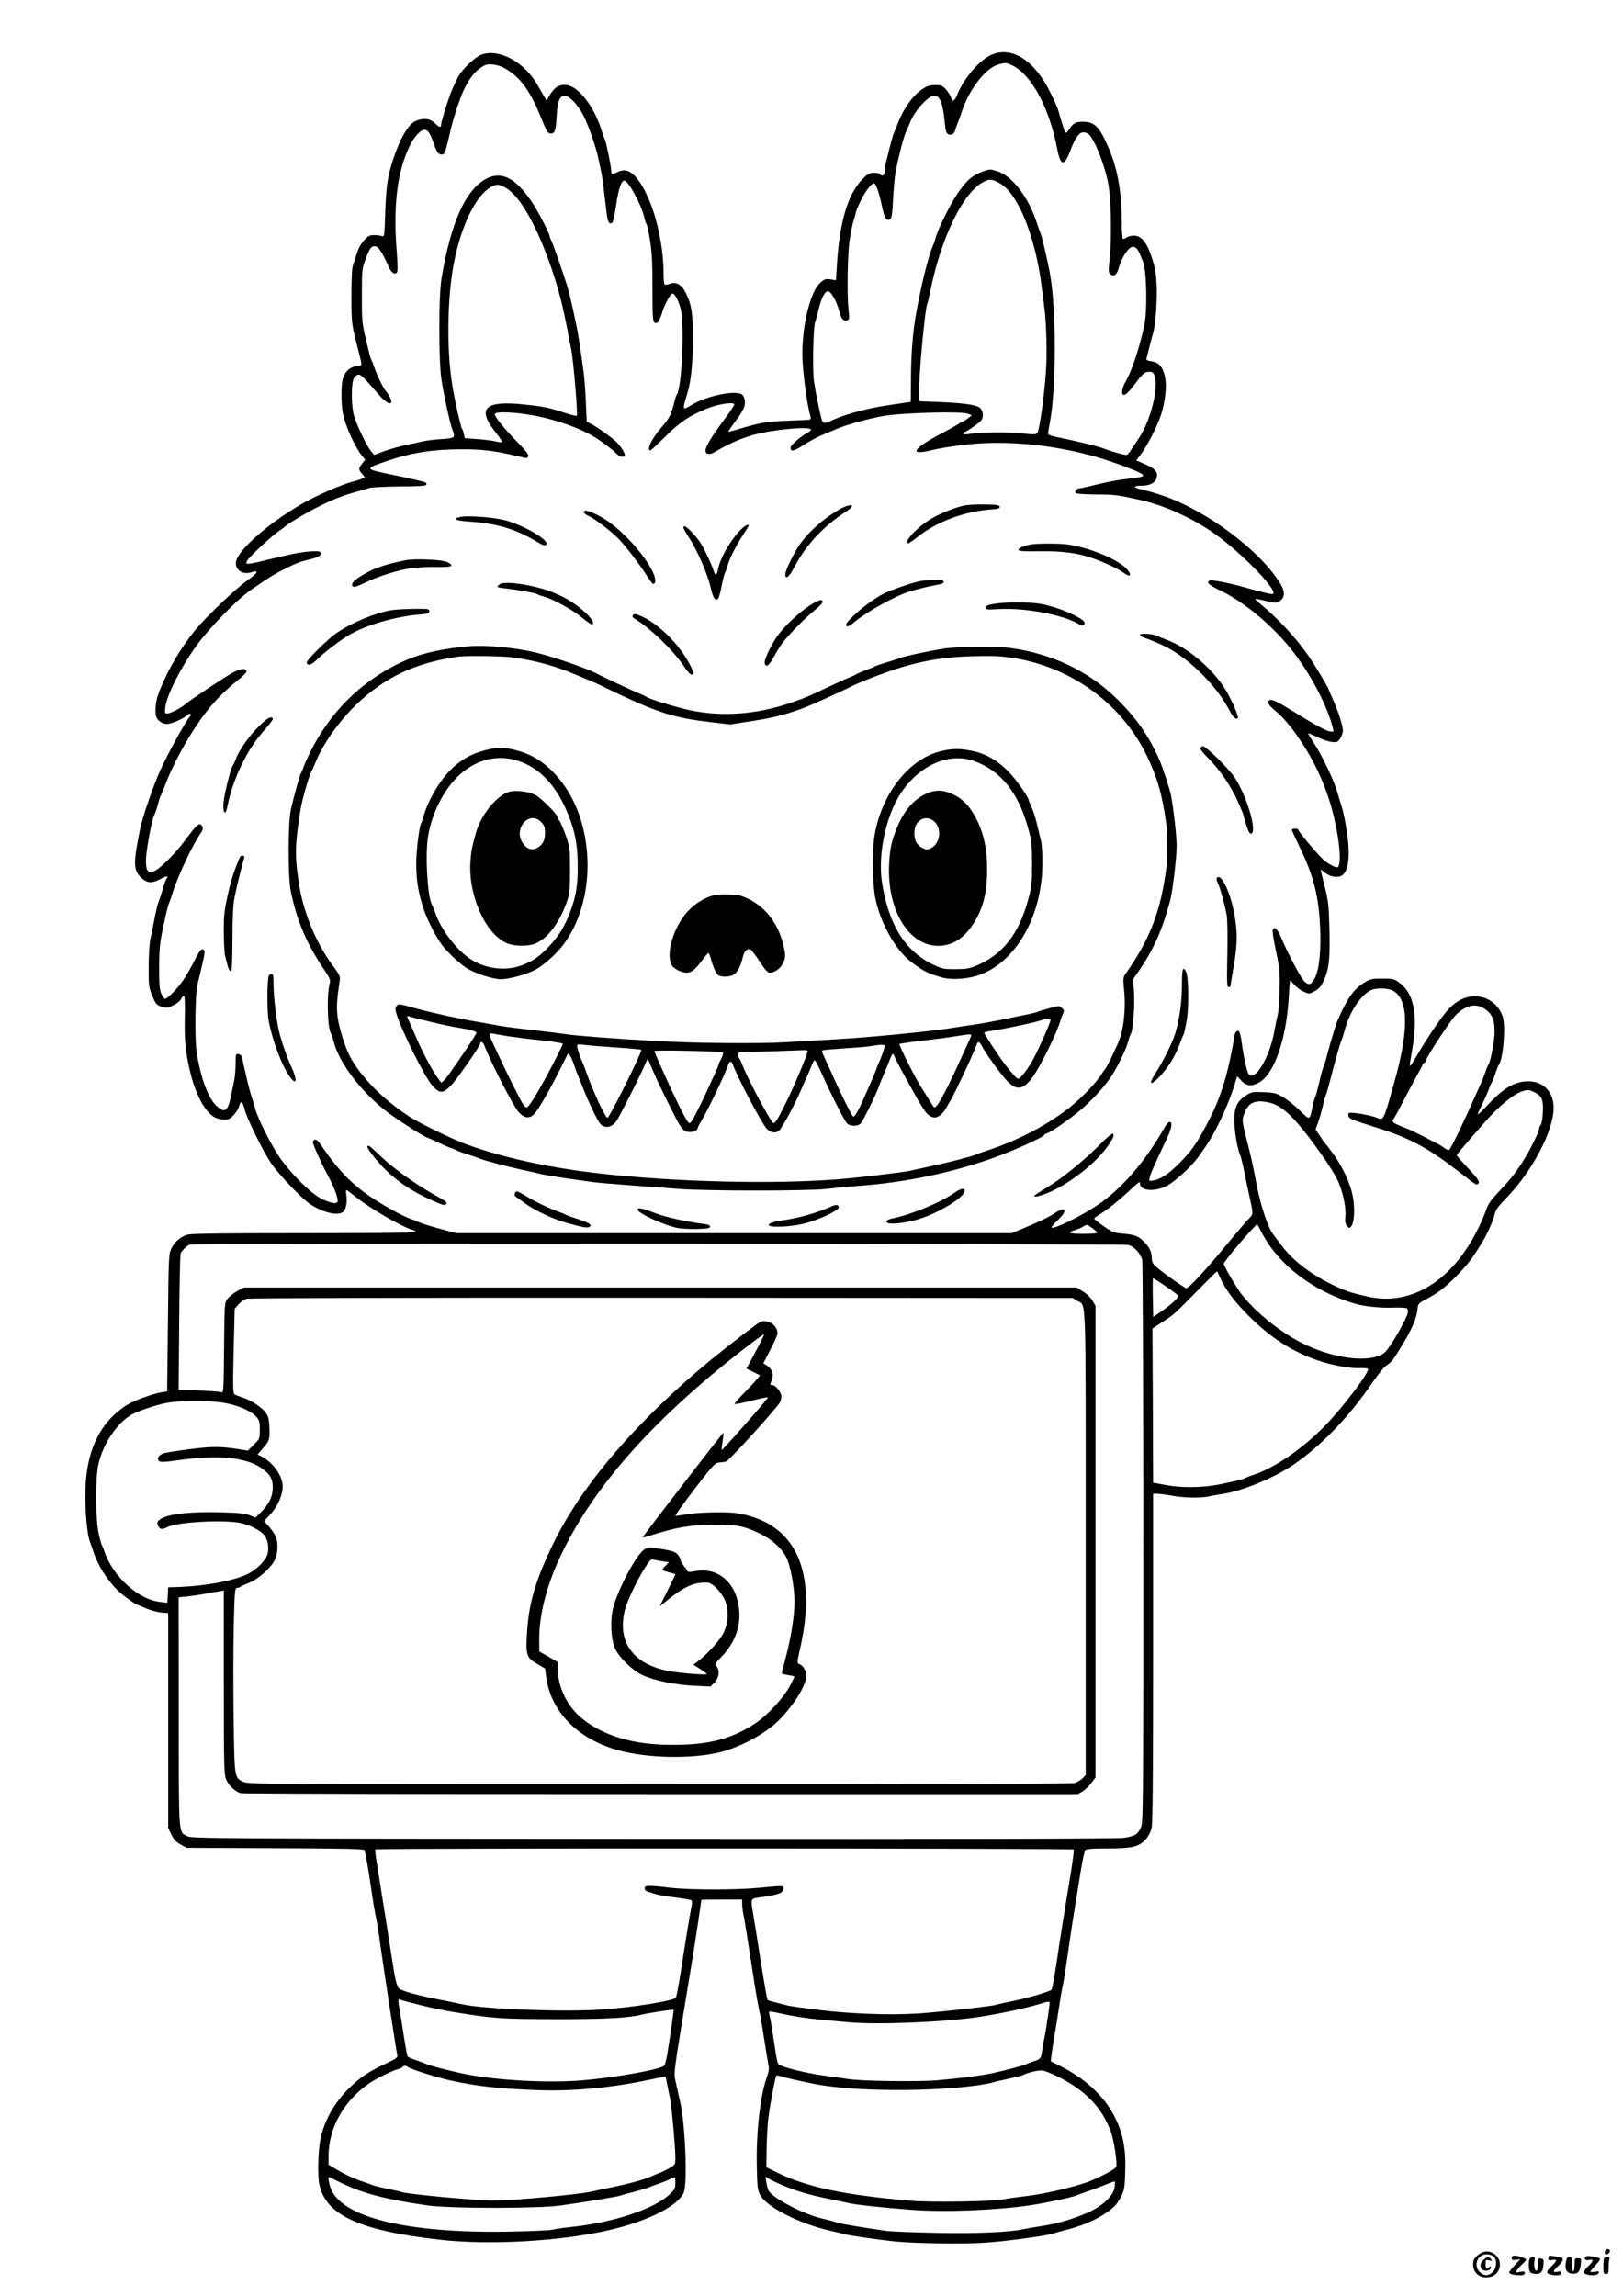 <?xml version="1.0" standalone="no"?>
<!DOCTYPE svg PUBLIC "-//W3C//DTD SVG 20010904//EN"
 "http://www.w3.org/TR/2001/REC-SVG-20010904/DTD/svg10.dtd">
<svg version="1.0" xmlns="http://www.w3.org/2000/svg"
 width="1240pt" height="1754pt" viewBox="0 0 1240 1754"
 preserveAspectRatio="xMidYMid meet">

<g transform="translate(0,1754) scale(0.1,-0.1)"
fill="#000000" stroke="none">
<path d="M3680 17123 c-55 -20 -158 -120 -187 -184 -12 -24 -28 -60 -37 -79
-23 -50 -86 -250 -86 -272 0 -26 -14 -22 -48 12 -33 33 -82 40 -139 19 -59
-20 -125 -130 -180 -299 -42 -128 -53 -203 -60 -413 -6 -175 -6 -177 -27 -170
-12 4 -39 8 -60 7 -33 0 -45 -7 -76 -42 -23 -25 -44 -64 -54 -99 -10 -32 -23
-71 -29 -88 -8 -20 -12 -102 -12 -235 0 -213 0 -213 56 -430 28 -110 29 -104
-16 -107 -50 -5 -91 -42 -106 -97 -14 -51 -13 -195 1 -266 18 -92 93 -258 147
-323 l23 -28 -26 -34 c-27 -35 -26 -44 8 -81 19 -21 19 -21 -9 -32 -15 -6 -47
-16 -71 -22 -82 -21 -274 -105 -382 -167 -251 -144 -488 -350 -506 -441 -12
-62 46 -105 114 -84 65 20 54 -3 -30 -63 -95 -68 -314 -277 -398 -380 -111
-137 -205 -297 -269 -457 -27 -69 -36 -116 -32 -181 2 -41 42 -77 86 -77 35 0
124 38 158 68 22 20 35 7 15 -15 -33 -39 -160 -268 -222 -404 -51 -111 -136
-357 -155 -449 -56 -276 -54 -322 19 -384 40 -33 74 -33 135 -1 48 26 67 27
47 3 -5 -7 -20 -47 -31 -88 -12 -41 -26 -82 -30 -91 -5 -9 -19 -65 -30 -125
-12 -60 -26 -133 -33 -162 -6 -30 -12 -122 -12 -205 -1 -138 1 -157 23 -212
31 -77 36 -83 81 -96 33 -10 44 -9 85 12 26 13 52 34 58 46 5 12 15 24 21 26
8 3 10 -42 8 -160 -4 -181 6 -278 43 -429 42 -172 114 -302 187 -340 16 -8 48
-16 71 -16 35 0 46 5 74 36 19 20 36 50 40 66 9 46 28 36 41 -21 16 -69 137
-315 203 -414 30 -44 106 -132 169 -196 95 -95 128 -122 191 -152 84 -41 164
-50 193 -22 20 20 30 76 22 125 -3 22 -3 40 0 40 4 0 37 -25 75 -55 100 -81
341 -222 422 -247 21 -6 36 -15 35 -20 -2 -5 -388 -8 -859 -8 -631 0 -864 -3
-890 -12 -53 -18 -96 -55 -119 -104 -21 -43 -22 -59 -27 -568 l-6 -525 -41 -6
c-74 -13 -214 -64 -269 -99 -228 -146 -330 -396 -314 -770 6 -141 20 -243 37
-281 5 -11 14 -38 21 -60 32 -106 108 -227 193 -308 39 -38 137 -107 149 -107
4 0 32 -12 63 -26 32 -14 83 -28 113 -31 l56 -5 0 -822 0 -821 25 -50 c18 -37
37 -57 70 -75 l45 -25 678 -3 c521 -2 679 -5 682 -15 8 -20 34 -172 55 -322
11 -77 25 -158 30 -180 6 -22 22 -119 35 -215 37 -261 122 -811 130 -847 5
-20 -5 -28 -91 -68 -129 -60 -195 -105 -280 -189 -109 -108 -183 -240 -214
-377 -19 -86 -25 -279 -11 -351 47 -238 304 -357 926 -427 376 -42 912 -12
1285 73 295 67 531 185 574 288 30 70 11 531 -28 694 -7 33 -21 95 -31 139
-19 92 -29 14 115 890 18 105 42 262 55 350 13 88 24 161 24 163 1 1 71 2 156
2 l155 0 0 -37 c1 -21 5 -58 11 -83 9 -42 18 -104 83 -520 14 -91 31 -183 36
-205 6 -22 22 -112 35 -200 13 -88 29 -181 34 -207 8 -38 7 -56 -10 -103 -51
-145 -82 -421 -77 -675 3 -167 6 -189 26 -227 48 -91 295 -218 532 -272 47
-11 103 -24 125 -30 42 -10 237 -38 365 -52 145 -16 542 -22 700 -10 162 11
477 54 520 71 14 5 61 18 105 29 143 36 277 101 357 175 15 13 39 48 54 78 24
48 27 66 31 188 6 177 -17 296 -83 425 -82 159 -229 294 -429 391 l-57 28 7
60 c4 34 14 95 21 136 8 41 23 136 34 210 11 74 25 153 30 175 6 22 21 119 35
215 22 159 44 303 105 675 12 71 26 136 32 142 8 10 54 13 167 13 191 0 242
12 294 69 23 26 38 56 46 90 8 37 11 425 11 1301 l0 1250 33 0 c17 -1 68 -7
112 -15 92 -17 217 -19 278 -6 23 5 76 15 117 21 149 24 381 120 530 220 214
145 428 368 610 635 43 63 87 116 106 127 34 20 55 48 132 178 63 106 94 180
101 244 6 49 7 50 71 84 94 50 145 90 241 189 77 80 103 114 180 238 38 60 89
173 99 221 8 33 26 59 82 116 202 205 368 519 368 696 0 121 -77 202 -192 202
-106 0 -188 -48 -316 -185 -39 -42 -72 -73 -72 -67 0 5 16 41 35 79 19 38 42
89 50 113 8 24 19 48 24 54 5 6 16 36 26 66 10 30 21 60 26 66 34 43 54 297
30 369 -33 95 -116 155 -215 155 -67 -1 -129 -29 -189 -88 -46 -45 -152 -197
-232 -332 -89 -150 -83 -151 -55 15 46 269 12 434 -107 515 -32 22 -47 25
-122 25 -76 0 -91 -3 -133 -28 -85 -51 -131 -116 -209 -292 -12 -26 -55 -170
-80 -265 -10 -41 -23 -82 -28 -90 -5 -9 -19 -61 -31 -115 -13 -55 -26 -104
-30 -110 -4 -5 -13 -37 -20 -70 -24 -116 -21 -115 -96 -41 -36 36 -93 82 -127
103 -57 33 -70 37 -152 40 -86 4 -92 3 -137 -26 -65 -42 -88 -90 -88 -184 0
-82 22 -216 45 -270 8 -19 23 -82 34 -139 11 -56 29 -143 40 -192 26 -113 26
-122 -2 -149 -13 -12 -93 -105 -177 -207 -165 -199 -287 -330 -306 -330 -13 0
-195 129 -236 168 -20 18 -28 36 -28 58 0 46 -16 84 -53 122 -46 49 -77 61
-163 68 -72 6 -82 9 -151 57 -40 28 -73 54 -73 58 0 4 17 18 38 30 61 37 143
102 224 178 42 39 79 71 82 71 3 0 6 -6 6 -13 0 -52 106 -63 196 -20 68 32
205 159 260 240 22 32 41 60 44 63 3 3 21 32 41 65 62 103 142 282 179 402
l22 72 33 -35 c39 -41 78 -45 136 -12 116 65 209 336 226 661 3 64 8 117 10
117 2 0 17 -15 33 -33 16 -19 48 -42 70 -52 42 -19 42 -19 85 4 33 18 47 34
69 81 40 87 49 169 43 395 -5 180 -8 212 -36 323 -17 67 -31 125 -31 128 0 3
14 -6 30 -20 37 -31 92 -43 126 -27 57 26 73 147 44 340 -10 69 -28 154 -39
189 -11 35 -26 82 -32 105 -22 84 -113 277 -175 372 -29 44 -51 82 -49 83 2 2
33 -11 69 -28 36 -18 85 -35 109 -37 40 -5 46 -3 66 25 11 17 21 44 21 61 0
37 -40 161 -81 249 -16 35 -29 66 -29 69 0 9 -112 194 -153 253 -101 145 -241
295 -387 413 -12 10 -20 20 -18 22 2 2 37 -5 78 -15 71 -18 76 -18 105 -2 41
24 45 68 12 125 -149 254 -561 564 -905 682 -53 18 -123 38 -154 45 -32 6 -58
16 -58 21 0 5 24 9 53 9 74 0 117 30 117 82 0 32 -27 55 -103 87 l-56 24 40
53 c48 66 120 206 149 294 32 95 46 222 31 290 -16 76 -46 112 -102 120 -32 4
-43 10 -40 20 2 8 13 49 23 90 10 41 23 89 28 106 18 55 32 247 27 364 -4 92
-11 134 -36 210 -39 120 -80 170 -138 170 -21 0 -47 -7 -57 -15 -10 -8 -23
-12 -27 -9 -5 3 -9 69 -9 147 0 228 -37 416 -117 586 -59 128 -96 161 -180
161 -56 0 -73 -10 -109 -65 -9 -14 -20 -22 -24 -18 -6 7 -39 112 -57 178 -3
11 -29 70 -59 130 -121 246 -295 356 -452 285 -90 -41 -209 -180 -258 -302
-21 -53 -39 -61 -48 -23 -3 13 -20 40 -37 60 -28 32 -36 35 -83 35 -42 0 -62
-6 -98 -30 -74 -49 -144 -147 -188 -261 -11 -30 -25 -63 -30 -74 -5 -11 -19
-58 -31 -105 -11 -47 -25 -101 -30 -120 -4 -19 -9 -50 -9 -67 0 -32 -21 -46
-35 -23 -3 6 -25 10 -47 10 -37 0 -47 -6 -90 -50 -112 -116 -174 -327 -194
-658 l-7 -113 -42 7 c-38 5 -46 2 -78 -26 -74 -65 -137 -314 -137 -545 0 -114
34 -378 59 -463 7 -24 7 -34 -2 -37 -7 -2 -82 -6 -167 -9 -159 -5 -209 -14
-364 -60 -49 -15 -90 -25 -92 -24 -1 2 23 37 53 78 69 91 84 130 70 176 -8 27
-17 35 -45 40 -81 15 -268 -32 -364 -93 -65 -40 -66 -35 -28 87 29 92 44 235
44 420 0 191 -10 263 -52 348 -32 67 -75 93 -124 74 -17 -6 -35 -9 -39 -6 -5
3 -9 37 -9 75 0 260 -76 552 -183 709 -57 83 -108 106 -168 76 -43 -21 -49
-20 -49 8 0 33 -39 224 -50 244 -5 9 -17 42 -26 72 -40 130 -119 254 -197 311
-59 42 -122 41 -163 -3 -17 -18 -36 -45 -44 -61 l-13 -27 -22 37 c-12 21 -33
59 -48 84 -100 175 -293 280 -427 232z m4055 -83 c146 -71 281 -321 341 -632
26 -135 53 -143 98 -27 53 139 88 172 142 134 41 -28 120 -222 150 -370 22
-105 29 -404 14 -558 -12 -122 -12 -131 5 -143 27 -20 49 -2 64 54 15 59 61
136 91 152 27 14 52 -5 70 -53 6 -18 15 -39 20 -48 31 -59 38 -386 11 -504
-42 -184 -93 -334 -139 -416 -26 -44 -37 -95 -22 -104 14 -9 43 17 93 84 57
77 73 91 107 91 24 0 33 -6 40 -26 35 -91 -27 -343 -118 -480 -71 -108 -81
-122 -91 -128 -10 -6 -112 22 -181 49 -33 14 -218 59 -360 87 -46 10 -65 18
-63 28 1 8 6 40 12 70 52 257 53 881 2 1155 -19 102 -61 281 -70 300 -5 11
-17 45 -27 75 -63 200 -189 366 -305 402 -49 16 -58 16 -98 2 -89 -30 -133
-67 -203 -169 -61 -89 -155 -281 -172 -350 -4 -16 -14 -43 -21 -60 -32 -67
-97 -336 -130 -535 -23 -138 -35 -304 -35 -482 0 -93 -1 -168 -3 -168 -2 0
-77 -11 -168 -25 -162 -24 -313 -64 -419 -110 -76 -34 -81 -34 -92 0 -13 44
-47 209 -59 290 -13 83 -6 419 9 455 6 14 17 56 26 95 21 88 47 140 72 140 23
0 68 -79 87 -156 15 -56 33 -76 61 -66 15 6 16 16 9 79 -12 113 -8 401 6 518
8 58 22 131 32 164 11 32 19 63 19 69 0 5 16 42 35 82 34 71 83 135 103 135
14 0 41 -80 61 -179 18 -88 36 -116 64 -93 10 9 16 48 20 144 4 73 11 162 17
198 16 96 59 269 79 315 10 22 24 56 32 75 36 94 141 210 189 210 41 0 65 -64
78 -204 5 -59 11 -82 25 -90 21 -14 50 2 55 30 2 10 10 33 17 49 7 17 21 55
31 85 53 168 179 335 275 365 59 18 66 18 114 -5z m-3863 -31 c108 -66 181
-168 260 -364 46 -113 53 -125 79 -125 28 0 36 26 42 132 6 113 21 152 58 156
36 4 104 -66 146 -149 43 -86 98 -246 118 -344 9 -44 18 -89 21 -100 5 -23 18
-124 35 -272 11 -99 21 -121 47 -104 6 3 19 65 30 137 17 120 39 184 62 184
30 0 128 -179 151 -275 6 -27 15 -55 20 -60 4 -6 16 -62 26 -125 14 -89 18
-173 18 -367 0 -259 2 -271 39 -257 7 3 21 33 32 67 19 66 62 148 81 154 16 6
48 -54 64 -117 30 -121 8 -606 -30 -654 -5 -6 -11 -24 -15 -41 -26 -109 -40
-138 -97 -203 -76 -86 -124 -182 -90 -182 5 0 56 47 113 104 111 111 186 162
324 217 86 34 204 51 204 29 0 -7 -37 -62 -83 -124 -91 -122 -137 -198 -137
-228 0 -28 29 -34 64 -14 185 107 302 146 504 172 196 24 283 16 214 -20 -53
-28 -132 -96 -132 -115 0 -34 24 -29 100 20 41 27 109 63 150 80 41 17 89 36
105 44 66 28 236 76 345 96 140 26 603 39 655 19 l30 -12 -30 -24 c-16 -13
-34 -24 -38 -24 -5 0 -21 -8 -35 -19 -15 -10 -73 -43 -129 -72 -225 -119 -255
-173 -68 -126 33 9 134 26 225 37 343 45 769 -1 1133 -124 121 -41 227 -84
245 -99 20 -16 -9 -24 -125 -36 -54 -6 -152 -24 -218 -41 -66 -16 -127 -30
-136 -30 -21 0 -40 -22 -31 -36 4 -6 65 -10 152 -11 143 0 171 -4 341 -42 174
-39 370 -125 537 -236 200 -131 514 -447 479 -481 -7 -7 -53 4 -227 52 -114
32 -240 56 -257 49 -31 -11 -7 -34 79 -75 179 -86 389 -259 535 -440 151 -187
282 -434 327 -614 7 -28 7 -28 -29 -22 -20 4 -89 39 -153 78 -64 39 -153 93
-198 120 -82 49 -114 54 -114 18 0 -9 24 -36 54 -60 99 -79 233 -269 322 -455
62 -131 106 -260 135 -399 37 -172 45 -302 23 -338 -9 -14 -78 22 -118 60 -51
49 -186 210 -186 222 0 6 -11 10 -25 10 -14 0 -25 -4 -25 -9 0 -5 30 -71 67
-147 101 -211 139 -364 149 -599 8 -183 -7 -320 -40 -385 -28 -53 -45 -59 -79
-28 -26 23 -124 207 -181 341 -28 64 -50 83 -62 53 -3 -8 4 -61 16 -118 12
-57 27 -130 32 -163 11 -68 3 -317 -11 -373 -6 -21 -17 -77 -26 -126 -36 -195
-147 -379 -194 -322 -14 16 -39 130 -53 236 -6 47 -16 88 -22 92 -18 12 -34
-11 -39 -55 -7 -72 -54 -278 -82 -362 -40 -123 -74 -200 -139 -320 -71 -130
-104 -177 -193 -268 -78 -79 -147 -126 -199 -134 -37 -6 -37 -6 -30 23 8 30
17 52 71 169 18 39 47 100 64 137 34 73 40 118 16 118 -8 0 -26 -21 -41 -48
-141 -250 -322 -461 -504 -584 -126 -86 -340 -191 -356 -175 -3 3 20 30 51 60
78 75 58 107 -30 48 -41 -28 -129 -70 -263 -125 l-62 -26 -2123 0 -2122 0
-128 35 c-71 19 -141 41 -155 49 -15 7 -45 19 -67 26 -22 7 -80 35 -130 63
-263 144 -388 258 -557 507 -18 26 -33 38 -43 34 -8 -4 -15 -11 -15 -17 0 -19
68 -170 111 -248 43 -77 79 -169 79 -201 0 -28 -44 -23 -120 13 -83 39 -249
205 -333 332 -64 98 -159 288 -177 357 -7 25 -20 70 -30 100 -10 30 -28 100
-40 155 -13 55 -26 114 -29 130 -5 21 -14 31 -29 33 -21 3 -22 0 -22 -75 -1
-43 -5 -96 -9 -118 -5 -22 -16 -75 -24 -117 -26 -127 -47 -144 -110 -88 -65
57 -123 211 -154 410 -16 103 -12 437 5 515 5 22 20 83 32 135 28 119 29 134
8 138 -13 2 -28 -18 -59 -80 -23 -46 -61 -113 -85 -149 -43 -65 -124 -149
-144 -149 -5 0 -18 17 -27 38 -14 30 -17 66 -17 202 1 146 4 183 33 318 17 84
36 161 41 170 5 9 18 46 29 82 37 122 150 362 212 452 23 31 24 51 5 67 -18
15 -36 -2 -125 -122 -80 -107 -200 -224 -239 -234 -46 -11 -57 7 -57 88 1 71
47 321 64 344 4 5 16 39 26 75 9 36 20 70 24 75 4 6 16 33 26 60 42 116 112
257 193 390 114 187 221 311 369 429 47 37 70 62 66 72 -8 22 -46 17 -104 -14
-54 -28 -326 -209 -364 -242 -35 -30 -113 -70 -136 -70 -20 0 -21 3 -16 49 13
106 159 378 286 531 127 153 287 310 375 369 13 9 59 40 102 69 82 56 237 134
289 146 103 24 135 37 135 56 0 17 -7 20 -47 19 -70 -1 -142 -13 -288 -48
-242 -59 -245 -59 -226 -23 15 28 184 186 239 223 26 18 49 35 52 39 12 14
143 93 224 135 121 62 195 93 296 122 47 13 101 29 120 35 19 6 125 11 234 12
141 1 200 4 203 13 2 6 0 14 -5 17 -12 7 -110 30 -262 61 -208 43 -209 44 -32
104 162 56 308 82 492 88 180 5 294 -4 440 -37 52 -12 105 -24 117 -27 16 -4
25 0 29 12 5 12 -17 41 -83 108 -100 102 -173 192 -173 213 0 23 157 17 305
-11 172 -33 350 -97 460 -165 54 -33 146 -103 169 -129 19 -20 46 -27 59 -15
10 10 -29 77 -65 110 -39 36 -150 115 -194 137 l-31 16 -7 153 c-4 84 -11 182
-16 218 -21 157 -42 299 -55 359 -37 176 -57 262 -76 321 -42 131 -104 306
-116 330 -7 14 -13 29 -13 33 0 22 -88 191 -135 262 -123 183 -229 239 -343
183 -163 -81 -278 -336 -349 -768 -22 -130 -22 -633 0 -770 19 -124 63 -324
81 -375 27 -71 27 -71 -80 -79 -53 -3 -114 -11 -137 -16 -23 -6 -82 -18 -132
-29 -49 -10 -125 -31 -169 -47 l-78 -29 -24 30 c-39 48 -121 225 -134 288 -16
80 -16 228 2 263 7 16 22 30 34 32 21 3 38 -14 162 -157 52 -59 92 -79 92 -46
0 14 -26 63 -40 75 -15 13 -69 121 -85 170 -10 30 -21 60 -25 65 -4 6 -15 39
-23 75 -53 216 -52 209 -52 420 0 201 1 206 29 282 32 86 44 101 77 96 22 -3
54 -54 99 -157 18 -42 44 -61 61 -44 9 9 9 50 -1 178 -22 281 -2 515 58 687
36 101 63 152 105 196 52 54 82 38 116 -60 28 -82 39 -98 65 -98 20 0 25 9 39
63 9 34 21 85 27 112 17 80 70 245 102 314 40 85 81 140 131 174 37 25 48 28
95 24 35 -4 70 -16 104 -38z m3763 -867 c57 -31 107 -93 159 -196 73 -145 134
-362 160 -563 9 -65 20 -152 25 -193 16 -120 22 -354 12 -490 -13 -187 -50
-453 -66 -468 -10 -12 -32 -12 -124 -2 -106 12 -313 9 -403 -6 -25 -4 -38 -2
-38 5 0 6 5 11 10 11 13 0 112 69 127 89 18 23 16 66 -4 90 -23 27 -110 41
-313 50 l-155 6 -3 50 c-7 96 45 666 63 695 3 5 14 53 25 107 80 392 242 729
393 817 55 31 72 31 132 -2z m-3792 -26 c120 -50 261 -296 384 -666 55 -169
79 -271 138 -583 17 -91 51 -495 42 -503 -3 -4 -48 8 -100 25 -112 37 -156 46
-301 61 -305 33 -367 -30 -215 -218 28 -35 48 -66 45 -69 -3 -3 -25 -1 -49 5
-24 6 -87 14 -140 18 l-96 7 -7 31 c-3 17 -10 36 -14 41 -10 13 -57 222 -75
335 -35 222 -39 518 -10 780 44 395 205 732 358 749 4 1 22 -5 40 -13z m6804
-6146 c116 -70 117 -305 5 -700 -85 -302 -79 -289 -138 -266 -39 15 -148 36
-192 36 -18 0 -23 -5 -20 -21 3 -24 17 -30 223 -95 239 -75 385 -153 594 -314
164 -126 159 -123 171 -115 21 13 8 35 -75 123 -47 49 -85 93 -85 97 0 7 18
29 215 254 109 124 221 216 289 236 38 12 48 11 82 -5 63 -28 77 -58 72 -157
-2 -46 -10 -89 -16 -95 -7 -7 -12 -19 -12 -28 0 -20 -60 -146 -108 -224 -59
-98 -108 -162 -197 -255 -64 -68 -86 -99 -100 -142 -10 -29 -35 -90 -57 -134
-196 -405 -513 -604 -845 -530 -125 28 -158 38 -241 76 -187 86 -335 197 -426
322 -25 34 -51 68 -56 75 -39 45 -98 220 -127 372 -30 156 -41 208 -67 310
-49 194 -48 191 -31 240 30 84 79 110 178 91 115 -21 213 -117 418 -406 46
-66 99 -149 116 -185 40 -81 70 -218 62 -284 -4 -38 -1 -53 13 -70 17 -20 18
-20 32 -3 23 30 29 133 12 226 -17 97 -79 231 -153 331 -26 36 -50 67 -54 70
-3 3 -22 29 -42 59 l-36 54 19 51 c10 28 26 83 35 121 8 39 19 79 25 90 5 11
20 63 33 115 37 144 76 283 87 305 5 11 14 40 21 65 37 148 128 286 210 319
43 17 131 13 166 -9z m711 -147 c45 -36 61 -78 61 -163 1 -65 -31 -233 -48
-254 -4 -6 -14 -29 -21 -51 -7 -22 -23 -62 -35 -90 -86 -191 -110 -245 -168
-367 -36 -75 -70 -139 -75 -142 -5 -3 -20 2 -33 12 -13 10 -37 26 -54 34 -16
8 -66 34 -110 57 -44 23 -100 50 -126 60 -110 43 -123 52 -100 76 5 6 43 76
84 156 42 80 90 170 106 198 17 29 31 56 31 61 0 6 5 10 10 10 6 0 10 5 10 10
0 24 197 325 237 361 83 78 160 89 231 32z m-2975 -1698 c3 -6 -36 -10 -104
-10 -113 0 -132 9 -62 30 22 7 51 19 63 28 21 14 25 14 61 -11 21 -15 40 -31
42 -37z m1262 -10 c127 -240 391 -440 705 -533 68 -21 194 -34 289 -31 53 2
102 0 109 -5 9 -5 11 -18 7 -37 -8 -38 -97 -199 -145 -264 -32 -44 -45 -53
-98 -69 -132 -39 -368 5 -567 106 -183 92 -391 267 -483 405 -51 77 -112 186
-112 200 0 18 248 309 256 300 1 -1 19 -33 39 -72z m-1023 -85 c45 -13 95 -68
105 -117 4 -21 8 -996 8 -2168 0 -2072 -1 -2131 -19 -2168 -25 -51 -48 -64
-131 -76 -47 -7 -1247 -10 -3595 -8 -3352 2 -3527 3 -3557 20 -71 38 -67 -28
-67 947 l-1 879 65 6 c36 4 97 13 135 20 39 7 87 16 108 19 l37 7 0 -703 c0
-660 2 -705 19 -743 20 -46 69 -91 109 -103 15 -4 1460 -7 3212 -7 l3185 0 35
20 c19 12 49 40 67 64 l33 43 0 1801 0 1802 -23 39 c-13 23 -43 52 -72 70
l-50 31 -3180 0 -3180 0 -52 -27 c-28 -15 -62 -42 -75 -60 -23 -33 -23 -35
-26 -376 -3 -320 -4 -343 -20 -337 -9 4 -87 10 -172 14 l-155 6 4 510 c2 280
7 519 11 530 9 22 47 59 70 68 29 11 7133 7 7172 -3z m699 -247 c39 -91 112
-189 228 -303 161 -160 322 -263 513 -330 107 -37 244 -63 321 -61 32 1 62 -1
68 -4 22 -14 -181 -284 -326 -434 -175 -180 -395 -330 -560 -381 -22 -7 -44
-16 -50 -20 -13 -9 -87 -27 -210 -51 -125 -24 -281 -25 -402 -2 l-93 17 -2
589 -3 589 68 44 c97 63 87 54 262 231 88 89 161 162 163 162 1 1 12 -20 23
-46z m-320 -139 c10 -12 -54 -72 -143 -132 l-47 -32 -3 146 c-2 80 -1 147 1
150 4 4 177 -114 192 -132z m-770 -41 c69 -43 64 108 64 -1849 l0 -1772 -24
-26 c-14 -14 -41 -30 -60 -36 -24 -6 -1128 -10 -3176 -10 -2970 0 -3142 1
-3174 18 -71 35 -69 22 -76 480 -3 228 -3 546 1 708 6 264 9 294 23 294 10 0
21 4 26 8 6 5 36 19 69 32 71 28 166 113 195 174 25 50 28 131 7 180 -8 19
-31 52 -51 75 l-37 41 49 54 c54 58 93 147 93 209 0 81 -69 181 -159 230 l-33
17 41 47 c50 56 54 72 49 166 -3 57 -8 79 -28 106 -31 42 -110 94 -175 115
-27 9 -56 20 -64 25 -11 7 -12 64 -6 331 l8 322 29 34 c17 19 44 38 62 43 18
6 1287 9 3171 8 l3140 -2 36 -22z m-6525 -778 c106 -17 206 -59 249 -104 27
-30 30 -38 30 -102 0 -68 0 -69 -45 -114 l-46 -46 -69 11 c-141 22 -199 22
-370 1 -93 -12 -185 -26 -203 -32 -40 -13 -58 -42 -37 -59 12 -10 42 -9 148 6
289 40 495 24 615 -48 81 -50 107 -90 106 -163 -1 -70 -29 -126 -93 -189 l-40
-39 -43 18 c-35 15 -79 19 -228 23 -204 5 -358 -9 -428 -39 -48 -21 -59 -38
-42 -68 13 -25 31 -26 71 -5 75 38 429 57 559 30 73 -16 153 -58 182 -96 23
-31 33 -87 24 -133 -9 -48 -73 -117 -143 -155 -104 -55 -325 -97 -548 -105
l-70 -2 -3 -59 -3 -59 -55 6 c-164 17 -360 193 -425 382 -7 22 -16 45 -20 50
-4 6 -16 48 -26 95 -24 113 -25 420 -1 526 34 149 135 304 242 371 57 36 222
90 307 101 116 15 305 13 405 -3z m6498 -3413 c3 -5 -9 -91 -25 -193 -55 -331
-80 -491 -108 -682 -16 -103 -32 -192 -37 -196 -16 -15 -175 -62 -293 -86 -64
-13 -123 -26 -131 -29 -28 -11 -454 -58 -605 -67 -213 -13 -505 -2 -745 27
-113 14 -221 29 -240 34 -117 29 -151 38 -155 42 -5 5 -27 133 -65 373 -16
105 -37 231 -45 280 -21 131 -27 120 69 134 121 17 161 32 161 62 0 28 14 27
-190 8 -181 -17 -529 -16 -675 1 -166 20 -195 19 -195 -4 0 -13 10 -22 30 -28
17 -5 44 -13 62 -19 17 -5 81 -16 142 -23 60 -8 115 -17 121 -21 8 -5 9 -19 5
-39 -9 -40 -47 -269 -84 -510 -16 -103 -33 -192 -38 -197 -24 -24 -329 -73
-561 -89 -288 -21 -912 3 -1072 40 -25 6 -101 22 -170 35 -144 27 -276 62
-306 82 -23 15 -34 58 -69 293 -29 185 -77 491 -103 650 -11 63 -17 118 -15
123 6 10 5331 9 5337 -1z m-4994 -1188 c74 -19 194 -44 265 -55 297 -48 357
-52 760 -53 374 -1 566 9 665 34 50 13 241 42 246 38 3 -4 -20 -166 -49 -345
-7 -40 -16 -76 -22 -82 -31 -29 -355 -88 -615 -111 -270 -25 -702 0 -945 55
-121 27 -231 56 -260 69 -16 8 -54 21 -82 31 -29 9 -55 21 -59 26 -3 6 -14 65
-25 132 -10 67 -23 149 -29 182 -21 127 -21 127 -2 120 9 -4 78 -23 152 -41z
m4810 18 c0 -21 -32 -231 -39 -262 -5 -19 -12 -57 -16 -85 -10 -76 -13 -83
-53 -96 -20 -6 -50 -17 -67 -25 -29 -13 -136 -42 -260 -70 -81 -18 -271 -42
-430 -55 -149 -12 -579 -6 -675 10 -36 6 -119 18 -185 26 -135 18 -334 68
-347 87 -11 18 -14 34 -38 194 -11 77 -24 154 -29 172 -5 17 -6 34 -3 36 4 2
36 -3 72 -11 110 -25 212 -41 331 -52 63 -6 152 -14 199 -18 224 -21 736 0
1005 41 181 28 393 75 500 111 19 6 35 5 35 -3z m-4904 -491 c17 -15 221 -80
321 -102 211 -46 366 -63 673 -75 267 -10 569 19 854 80 66 14 120 25 121 23
1 -1 7 -29 13 -62 7 -33 16 -82 22 -108 12 -59 40 -371 40 -447 0 -54 -1 -55
-43 -80 -23 -14 -56 -30 -74 -37 -18 -6 -48 -19 -67 -28 -47 -23 -189 -61
-311 -85 -55 -11 -120 -25 -145 -31 -94 -22 -603 -69 -745 -69 -133 0 -683 51
-706 66 -4 2 -52 13 -106 24 -54 11 -107 24 -118 29 -11 5 -45 17 -75 27 -61
19 -152 62 -217 103 l-43 26 0 62 c0 215 112 419 305 555 54 38 183 102 228
113 15 4 30 11 33 16 7 11 27 12 40 0z m4953 -67 c217 -105 348 -238 417 -424
25 -66 52 -245 42 -272 -7 -18 -130 -83 -218 -116 -111 -40 -329 -91 -465
-107 -71 -8 -155 -20 -185 -26 -81 -16 -554 -23 -700 -10 -510 43 -801 105
-1030 219 l-75 37 2 145 c2 80 7 183 13 230 13 103 53 316 61 324 3 3 19 1 36
-4 29 -11 170 -42 268 -61 296 -55 867 -59 1235 -8 41 6 89 14 105 19 17 6 75
19 130 31 55 12 105 24 110 28 26 16 123 40 149 35 16 -2 63 -20 105 -40z
m-5488 -806 c174 -89 358 -138 689 -185 164 -24 855 -24 1015 0 184 26 429 67
445 73 8 3 58 17 110 30 52 14 109 31 125 38 17 8 48 19 70 26 22 7 57 21 77
31 21 11 40 19 43 19 3 0 5 -20 5 -45 0 -39 -5 -50 -40 -84 -116 -112 -426
-217 -745 -251 -60 -6 -130 -16 -155 -22 -25 -6 -175 -12 -335 -15 -782 -13
-1281 110 -1360 336 -14 42 -20 81 -11 81 2 0 32 -15 67 -32z m3399 -31 c105
-44 201 -73 350 -103 63 -13 135 -28 160 -34 52 -12 248 -33 470 -50 248 -20
655 -4 915 35 120 18 325 62 350 75 11 5 47 18 80 29 33 11 93 33 134 50 41
17 76 29 78 27 3 -3 2 -24 -2 -48 -11 -64 -95 -142 -205 -190 -118 -51 -230
-84 -352 -102 -57 -9 -123 -21 -148 -26 -107 -22 -368 -33 -668 -26 -169 3
-336 10 -372 15 -207 30 -346 53 -383 66 -23 8 -67 19 -97 26 -144 31 -387
157 -419 217 -5 10 -12 37 -16 61 l-7 45 23 -15 c13 -9 62 -32 109 -52z"/>
<path d="M7355 13676 c-80 -21 -183 -63 -246 -102 -105 -63 -215 -184 -169
-184 5 0 37 22 70 48 140 113 351 193 547 209 69 5 83 9 81 22 -3 13 -22 16
-118 18 -67 1 -136 -4 -165 -11z"/>
<path d="M6410 13647 c-113 -65 -221 -159 -292 -255 -47 -63 -118 -207 -118
-239 0 -45 29 -22 69 55 90 171 220 311 399 427 81 53 31 63 -58 12z"/>
<path d="M4460 13629 c0 -8 17 -22 38 -31 48 -22 175 -119 229 -175 53 -54
165 -201 216 -282 20 -34 42 -61 47 -61 20 0 22 30 6 71 -55 138 -252 354
-398 437 -84 47 -138 63 -138 41z"/>
<path d="M3521 13592 c-70 -14 -44 -29 61 -36 215 -14 356 -56 521 -155 46
-27 60 -32 70 -22 32 33 -189 160 -332 191 -95 21 -267 32 -320 22z"/>
<path d="M5649 13483 c-75 -80 -149 -212 -164 -295 -8 -43 -20 -49 -30 -15
-15 47 -68 164 -98 212 -32 53 -109 135 -127 135 -17 0 -11 -17 28 -77 67
-101 147 -283 172 -393 16 -68 27 -90 45 -90 15 0 24 29 45 135 7 33 15 65 19
70 4 6 13 30 20 55 16 57 67 157 120 237 22 34 41 64 41 68 0 17 -32 -1 -71
-42z"/>
<path d="M7870 13380 c-56 -12 -92 -29 -88 -42 3 -8 49 -11 164 -9 174 2 280
-12 399 -52 91 -32 202 -83 242 -114 39 -30 60 -23 36 13 -48 75 -268 173
-458 204 -61 10 -247 10 -295 0z"/>
<path d="M3095 13260 c-180 -38 -253 -65 -356 -132 -47 -30 -63 -61 -36 -71 7
-2 46 12 88 33 93 46 249 95 349 110 41 6 126 10 189 9 124 -3 147 7 89 37
-38 20 -253 29 -323 14z"/>
<path d="M7040 13103 c-57 -9 -230 -68 -291 -99 -71 -35 -189 -125 -254 -193
-29 -31 -36 -44 -28 -52 9 -9 24 -2 60 29 98 81 315 201 428 236 57 17 162 42
218 51 23 4 37 11 37 20 0 12 -15 15 -72 14 -40 -1 -84 -4 -98 -6z"/>
<path d="M3818 13077 c-10 -8 -18 -17 -18 -20 0 -3 28 -8 63 -12 95 -11 230
-35 241 -44 6 -4 31 -13 56 -20 72 -21 209 -96 283 -156 37 -30 72 -55 77 -55
27 0 4 43 -47 90 -75 68 -144 112 -246 154 -136 56 -372 92 -409 63z"/>
<path d="M6225 12938 c-87 -46 -219 -164 -287 -258 -43 -60 -100 -178 -96
-202 5 -39 32 -26 63 32 17 30 42 73 57 96 37 58 175 201 258 269 65 53 79 74
54 81 -5 2 -27 -6 -49 -18z"/>
<path d="M7613 12930 c-68 -10 -83 -16 -83 -34 0 -13 15 -14 100 -9 198 12
490 -42 611 -114 22 -13 32 -14 40 -6 18 18 -4 39 -75 74 -81 41 -186 75 -266
88 -73 12 -248 12 -327 1z"/>
<path d="M2991 12879 c-124 -21 -297 -92 -416 -172 -70 -47 -238 -213 -232
-230 8 -26 38 -16 79 25 56 56 188 156 258 195 132 73 343 133 523 149 66 5
77 9 77 25 0 18 -9 19 -117 18 -65 -1 -142 -5 -172 -10z"/>
<path d="M4834 12838 c-4 -7 0 -16 11 -22 119 -70 296 -240 380 -365 31 -46
52 -68 61 -64 17 6 17 5 2 40 -71 164 -247 346 -393 408 -45 18 -52 19 -61 3z"/>
<path d="M8710 12691 c0 -6 8 -14 18 -17 67 -23 155 -61 202 -87 182 -101 379
-304 469 -485 21 -41 45 -61 58 -48 9 9 -41 128 -87 206 -96 164 -291 332
-455 392 -27 10 -59 23 -69 29 -29 17 -136 25 -136 10z"/>
<path d="M3590 12604 c-187 -15 -357 -51 -472 -100 -338 -144 -597 -394 -760
-734 -19 -41 -39 -86 -43 -100 -4 -14 -11 -29 -15 -35 -9 -11 -53 -171 -78
-280 -22 -100 -23 -519 0 -625 47 -225 118 -392 246 -584 53 -78 59 -92 51
-118 -24 -86 -17 -347 10 -383 5 -5 13 -32 20 -59 40 -164 214 -393 414 -544
77 -58 287 -192 302 -192 2 0 42 -18 89 -40 47 -22 88 -40 93 -40 4 0 21 -7
36 -15 16 -8 59 -24 95 -35 37 -11 76 -24 87 -30 28 -13 201 -59 325 -86 58
-12 123 -27 145 -33 22 -5 106 -19 185 -31 80 -11 172 -24 205 -29 33 -5 161
-16 285 -25 124 -9 295 -21 380 -28 204 -16 992 -16 1120 0 52 6 163 17 245
23 361 26 716 100 1040 216 156 56 385 160 385 175 0 4 5 8 10 8 19 0 144 83
238 158 99 79 212 200 266 285 50 78 111 205 126 262 7 28 17 55 21 60 15 21
30 220 23 317 l-7 98 50 72 c110 162 174 307 233 528 19 68 50 334 50 419 0
78 -29 324 -46 398 -11 48 -62 202 -81 246 -82 193 -184 338 -344 492 -209
201 -486 332 -793 374 -105 15 -400 13 -511 -3 -107 -16 -322 -62 -350 -76
-11 -5 -54 -19 -95 -31 -41 -12 -79 -25 -85 -29 -5 -4 -37 -17 -70 -29 -33
-13 -64 -26 -70 -30 -5 -4 -28 -15 -50 -23 -22 -9 -89 -39 -150 -68 -174 -82
-184 -87 -290 -124 -288 -101 -578 -117 -845 -47 -123 32 -255 75 -274 89 -6
5 -27 15 -46 22 -41 16 -294 134 -330 154 -67 37 -329 128 -461 160 -153 38
-383 60 -509 50z m320 -85 c138 -17 291 -55 420 -105 79 -31 229 -94 250 -105
8 -5 72 -35 141 -68 309 -146 438 -186 706 -217 l152 -18 173 27 c179 27 310
64 463 130 72 31 278 126 315 146 8 4 56 24 105 44 307 121 505 165 790 174
149 4 214 2 302 -11 464 -68 861 -363 1050 -781 72 -158 102 -268 133 -485 11
-73 11 -259 1 -340 -43 -333 -126 -547 -317 -817 -13 -19 -14 -36 -5 -123 12
-121 -1 -265 -30 -354 -20 -59 -105 -236 -118 -246 -3 -3 -18 -24 -33 -47 -39
-59 -141 -166 -223 -232 -174 -141 -408 -264 -650 -342 -33 -11 -69 -24 -80
-29 -30 -14 -205 -59 -350 -90 -71 -15 -139 -30 -150 -33 -21 -7 -291 -40
-460 -57 -462 -46 -1194 -36 -1810 25 -435 43 -815 122 -1125 235 -99 36 -363
164 -435 212 -203 133 -372 306 -454 463 -36 71 -79 208 -91 292 -10 78 -7
132 15 278 6 37 2 46 -59 128 -124 169 -220 405 -252 617 -33 216 -31 296 12
565 13 80 66 263 83 290 4 6 18 37 31 70 55 138 178 313 308 439 221 213 452
322 782 370 58 8 332 5 410 -5z"/>
<path d="M3695 11806 c-175 -47 -303 -164 -408 -372 -20 -40 -42 -94 -48 -120
-7 -27 -16 -54 -20 -60 -15 -19 -39 -211 -39 -310 0 -124 15 -217 52 -334 31
-95 96 -223 146 -290 42 -55 127 -135 184 -173 60 -40 204 -87 265 -87 64 0
203 39 268 75 60 33 158 121 207 186 250 328 249 895 -2 1234 -101 136 -216
219 -357 254 -100 26 -145 25 -248 -3z m257 -76 c180 -55 317 -209 406 -456
41 -113 56 -208 56 -354 1 -146 -14 -231 -60 -352 -40 -106 -88 -182 -163
-261 -73 -77 -123 -111 -209 -142 -126 -46 -282 -24 -395 54 -104 71 -218 222
-261 346 -10 28 -22 58 -27 67 -34 65 -51 378 -29 517 34 206 147 409 286 509
123 89 260 114 396 72z"/>
<path d="M3887 11491 c-97 -32 -214 -179 -252 -316 -30 -111 -34 -130 -40
-205 -22 -257 108 -558 273 -633 59 -27 168 -28 226 -3 91 40 177 153 233 307
26 70 27 84 28 249 0 173 -1 176 -33 270 -19 52 -40 102 -48 111 -8 8 -14 21
-14 27 0 20 -119 140 -166 167 -49 29 -156 42 -207 26z m248 -231 c23 -24 29
-39 29 -78 1 -58 -15 -92 -55 -116 -43 -26 -84 -13 -116 35 -73 111 52 253
142 159z"/>
<path d="M7185 11801 c-238 -58 -444 -318 -501 -630 -23 -125 -20 -378 5 -498
39 -187 154 -390 269 -478 96 -73 124 -88 233 -120 67 -20 175 -16 264 9 293
84 507 445 509 856 1 74 -4 155 -11 180 -7 25 -19 79 -29 120 -9 41 -27 99
-40 128 -13 29 -24 55 -24 58 0 23 -98 162 -155 220 -86 87 -174 137 -277 158
-96 20 -154 19 -243 -3z m259 -75 c205 -75 338 -242 413 -519 25 -92 28 -119
28 -267 0 -151 -3 -174 -29 -270 -71 -265 -196 -423 -398 -507 -53 -22 -78
-26 -158 -26 -85 -1 -102 3 -161 30 -220 102 -348 303 -400 628 -34 215 29
513 144 687 143 215 369 313 561 244z"/>
<path d="M7074 11476 c-95 -44 -169 -131 -222 -261 -41 -103 -53 -156 -59
-275 -17 -351 149 -626 377 -625 122 1 221 75 297 221 52 100 74 203 75 354 1
151 -22 268 -72 374 -51 106 -103 165 -182 205 -79 39 -141 41 -214 7z m59
-207 c67 -52 52 -178 -25 -210 -26 -11 -35 -10 -63 5 -43 23 -60 58 -59 118 1
90 83 138 147 87z"/>
<path d="M5435 10696 c-58 -19 -114 -53 -163 -100 -116 -110 -190 -334 -141
-428 15 -27 74 -58 114 -58 40 0 67 23 130 108 17 23 33 41 37 42 4 0 12 -19
19 -42 18 -70 41 -119 60 -129 27 -14 92 -11 117 7 28 20 52 66 66 128 12 51
32 73 59 63 9 -3 41 -45 71 -92 44 -67 60 -85 79 -85 40 0 91 41 106 87 13 37
13 50 -3 120 -37 160 -130 286 -261 353 -61 30 -78 35 -159 37 -57 2 -106 -2
-131 -11z"/>
<path d="M3030 9855 c-11 -13 -11 -24 -3 -53 38 -130 221 -496 278 -557 55
-60 80 -60 140 3 46 46 225 304 225 323 0 19 21 8 30 -16 47 -123 221 -464
260 -507 48 -54 91 -57 129 -9 40 52 116 185 184 321 34 69 63 127 65 130 7
10 32 -34 48 -84 9 -28 22 -64 30 -81 7 -16 23 -55 34 -85 29 -75 48 -118 95
-214 30 -61 47 -83 67 -90 40 -14 81 8 108 57 50 90 142 273 185 365 l44 97
21 -50 c12 -28 25 -59 30 -70 34 -80 167 -349 192 -387 23 -36 37 -49 63 -54
33 -6 75 9 75 27 0 5 10 26 23 47 48 77 192 376 211 440 9 26 24 29 33 5 35
-99 214 -438 259 -493 28 -32 68 -40 96 -17 21 16 115 190 162 297 20 47 43
99 51 115 8 17 23 52 33 78 10 27 22 48 26 48 5 0 26 -39 48 -88 70 -158 180
-375 199 -394 24 -24 82 -25 105 -1 17 17 123 233 139 282 4 14 18 48 30 75
12 28 32 78 46 113 25 65 33 74 42 45 3 -10 25 -54 49 -98 186 -340 197 -357
249 -370 32 -8 76 26 104 82 11 21 22 40 25 43 14 14 185 377 203 433 9 25 21
21 40 -15 25 -50 123 -186 178 -250 80 -92 133 -89 208 13 61 85 190 345 215
439 4 14 12 35 19 48 9 19 7 26 -9 42 -19 19 -20 19 -94 -1 -41 -11 -84 -24
-95 -29 -11 -5 -58 -16 -105 -25 -47 -9 -125 -25 -175 -36 -49 -10 -135 -26
-190 -34 -55 -7 -129 -19 -165 -25 -170 -28 -636 -74 -905 -89 -104 -6 -275
-16 -380 -22 -210 -13 -706 -8 -1015 10 -305 17 -599 40 -665 51 -33 5 -142
19 -242 30 -100 11 -219 26 -265 34 -46 9 -123 22 -173 31 -128 21 -343 68
-460 100 -141 39 -140 39 -155 20z m253 -119 c78 -19 176 -40 217 -46 88 -13
140 -28 140 -40 0 -14 -217 -334 -243 -358 l-25 -23 -25 33 c-37 49 -109 182
-152 278 -20 47 -48 109 -61 139 -28 63 -29 65 -9 57 9 -3 79 -21 158 -40z
m4741 2 c-13 -43 -90 -214 -128 -285 -38 -73 -100 -153 -117 -153 -11 0 -49
42 -101 110 -50 66 -158 230 -158 240 0 4 17 10 38 13 69 8 306 57 372 76 89
27 103 26 94 -1z m-4139 -114 c55 -8 171 -23 258 -32 86 -9 157 -20 157 -25 0
-10 -79 -166 -143 -282 -71 -129 -120 -205 -134 -205 -6 0 -21 16 -33 35 -22
36 -136 265 -184 370 -16 33 -36 78 -47 101 -25 54 -24 66 4 59 12 -3 67 -12
122 -21z m3535 8 c0 -5 -6 -22 -14 -38 -8 -16 -46 -99 -85 -185 -76 -168 -143
-295 -167 -319 -14 -13 -17 -13 -27 4 -28 44 -72 114 -92 146 -43 67 -170 319
-163 325 3 3 82 15 174 26 93 10 207 25 254 33 108 17 120 18 120 8z m-2707
-94 c103 -6 187 -15 187 -18 0 -29 -241 -512 -258 -518 -15 -5 -111 200 -163
348 -10 30 -23 64 -29 75 -16 33 -40 106 -40 124 0 15 7 16 58 9 31 -4 141
-13 245 -20z m2047 14 c0 -12 -32 -105 -40 -117 -3 -5 -15 -32 -24 -60 -10
-27 -27 -68 -37 -90 -10 -22 -34 -78 -55 -125 -42 -97 -72 -150 -84 -150 -10
0 -99 180 -174 350 -26 58 -52 115 -58 127 -6 13 -9 26 -5 29 3 3 79 10 169
16 90 5 183 13 208 18 62 11 100 12 100 2z m-1237 -52 c5 -4 -1 -25 -12 -46
-12 -21 -21 -42 -21 -46 0 -5 -14 -38 -31 -75 -17 -38 -43 -93 -56 -123 -39
-86 -103 -213 -119 -235 -12 -17 -16 -17 -28 -5 -19 21 -90 163 -174 350 -11
25 -34 76 -51 114 -17 38 -31 72 -31 77 0 10 512 -1 523 -11z m647 11 c0 -25
-100 -263 -167 -398 -61 -123 -81 -155 -95 -151 -20 7 -198 341 -238 448 -7
19 -17 39 -22 45 -10 11 -11 45 0 46 4 1 111 5 237 8 127 4 242 8 258 9 15 1
27 -2 27 -7z"/>
<path d="M1985 11999 c-74 -70 -159 -189 -180 -250 -9 -23 -19 -47 -25 -54
-18 -21 -72 -241 -73 -299 -3 -77 17 -86 31 -14 19 98 54 202 102 303 59 123
110 199 189 288 34 38 59 73 56 78 -13 20 -40 6 -100 -52z"/>
<path d="M9173 11829 c-8 -8 8 -30 60 -83 88 -88 172 -211 226 -332 23 -51 41
-95 41 -100 0 -5 10 -39 22 -77 16 -50 25 -67 37 -65 50 11 -36 298 -129 433
-49 71 -216 234 -240 235 -4 0 -11 -5 -17 -11z"/>
<path d="M1830 10987 c-46 -112 -65 -171 -91 -287 -25 -116 -30 -155 -29 -278
0 -79 4 -161 10 -183 5 -21 15 -57 20 -79 6 -22 16 -40 23 -40 9 0 12 60 13
242 0 178 5 264 16 323 16 83 62 268 73 296 10 27 -24 33 -35 6z"/>
<path d="M9296 10832 c-3 -5 1 -23 9 -39 17 -35 53 -163 67 -243 6 -32 8 -159
5 -302 -4 -208 -3 -248 9 -248 8 0 14 2 14 4 0 3 11 70 25 150 31 179 31 278
1 426 -33 164 -102 297 -130 252z"/>
<path d="M9030 10011 c0 -120 -18 -251 -49 -359 -22 -74 -89 -210 -153 -310
-59 -92 -38 -101 39 -18 63 69 115 155 148 246 11 30 23 60 27 66 4 6 15 54
24 105 19 108 16 339 -5 377 -24 45 -31 22 -31 -107z"/>
<path d="M2055 10090 c-15 -25 -16 -276 -2 -350 31 -160 107 -357 168 -434 47
-60 50 -11 5 85 -32 67 -80 208 -95 274 -21 93 -41 268 -41 352 0 66 -3 83
-14 83 -8 0 -18 -5 -21 -10z"/>
<path d="M8385 8779 c-113 -113 -283 -249 -390 -312 -33 -20 -69 -42 -80 -51
-20 -15 -20 -15 1 -16 11 0 47 11 80 24 153 60 351 209 451 339 54 72 70 104
57 117 -6 6 -50 -30 -119 -101z"/>
<path d="M2807 8784 c-3 -4 6 -23 21 -43 124 -169 277 -287 492 -379 69 -30
78 -32 89 -18 8 10 0 19 -37 39 -171 93 -346 215 -454 316 -100 94 -101 95
-111 85z"/>
<path d="M7285 8424 c-104 -72 -326 -163 -469 -192 -22 -4 -41 -13 -43 -19
-13 -37 165 -18 295 31 149 57 302 157 302 198 0 27 -29 21 -85 -18z"/>
<path d="M3933 8423 c-4 -10 0 -21 11 -27 10 -6 41 -28 69 -49 73 -54 216
-121 322 -150 130 -36 160 -40 174 -24 12 16 -18 31 -119 63 -30 9 -59 20 -65
24 -5 3 -32 15 -60 25 -73 26 -171 73 -244 117 -71 43 -79 45 -88 21z"/>
<path d="M6340 8319 c-87 -39 -226 -80 -325 -95 -110 -16 -149 -29 -140 -44
12 -19 175 -11 272 14 113 29 265 101 261 124 -5 23 -19 24 -68 1z"/>
<path d="M4872 8298 c10 -30 199 -116 303 -138 28 -6 96 -9 150 -8 81 2 100 6
100 18 0 11 -15 17 -50 21 -134 17 -289 51 -372 83 -96 38 -138 45 -131 24z"/>
<path d="M5810 7443 c-19 -8 -225 -166 -367 -281 -569 -466 -996 -962 -1213
-1407 -133 -273 -187 -450 -202 -665 -13 -194 -8 -212 79 -262 l58 -34 7 -59
c34 -267 239 -478 548 -564 226 -63 569 -69 785 -15 132 34 281 108 391 195
127 101 264 301 264 387 0 42 -25 82 -59 93 -11 4 -9 24 8 99 143 606 -28 980
-479 1051 -84 13 -310 7 -403 -11 -32 -6 -62 -10 -66 -8 -5 2 61 93 145 203
140 182 157 200 186 203 18 1 43 5 55 7 21 5 388 408 412 453 6 11 11 32 11
46 0 30 -45 86 -70 86 -18 0 -18 2 -5 34 19 44 7 85 -32 112 l-31 20 54 105
c30 57 54 112 54 122 0 63 -71 112 -130 90z m-38 -229 l-69 -129 46 -22 c25
-13 51 -25 56 -27 6 -2 -37 -51 -94 -110 -58 -58 -102 -108 -99 -111 3 -3 61
8 128 25 67 17 125 29 127 26 3 -3 -75 -95 -173 -205 -97 -111 -179 -200 -180
-198 -2 2 1 32 7 66 5 35 8 65 6 67 -3 4 -617 -791 -617 -800 0 -2 33 6 73 19
182 58 304 78 467 79 175 1 234 -10 356 -69 88 -42 161 -107 198 -174 34 -63
66 -230 66 -345 0 -104 -22 -248 -61 -405 -17 -67 -33 -129 -35 -136 -4 -9 10
-15 45 -20 28 -4 51 -9 51 -12 0 -3 -17 -37 -37 -75 -45 -85 -169 -220 -256
-278 -166 -111 -324 -159 -552 -167 -260 -10 -462 24 -630 106 -165 81 -264
188 -312 338 -13 41 -23 99 -23 131 l0 57 -70 40 -70 40 0 105 c0 163 50 368
135 563 242 550 712 1089 1439 1651 76 59 140 105 143 103 2 -3 -27 -63 -65
-133z"/>
<path d="M4917 5700 c-63 -49 -197 -304 -232 -441 -25 -93 -17 -247 15 -314
32 -67 131 -164 203 -198 89 -43 252 -77 399 -84 l127 -6 30 31 c35 35 42 93
15 123 -15 17 -13 21 36 71 121 123 165 276 125 433 -41 162 -171 252 -322
224 -42 -8 -58 -8 -61 0 -2 7 -15 25 -28 40 -13 16 -24 36 -24 44 0 9 -10 27
-22 42 -19 20 -40 28 -108 40 -110 19 -122 19 -153 -5z m149 -87 l45 -6 -25
-26 c-15 -15 -26 -30 -26 -33 0 -3 23 -11 50 -18 28 -7 50 -14 50 -16 0 -2
-27 -58 -60 -124 l-60 -121 77 62 c115 92 191 124 287 120 43 -1 118 -83 141
-151 24 -74 17 -168 -20 -239 -27 -53 -127 -163 -194 -212 l-34 -25 52 -33
c28 -18 51 -36 51 -39 0 -9 -202 7 -290 23 -275 52 -398 225 -335 470 18 69
95 231 155 323 36 57 44 63 65 58 14 -4 45 -9 71 -13z"/>
<path d="M12263 345 c-3 -9 -3 -18 0 -22 10 -10 37 6 37 22 0 20 -29 20 -37 0z"/>
<path d="M11288 311 c-27 -24 -33 -36 -33 -69 0 -73 66 -116 140 -92 67 22 87
110 36 161 -41 40 -98 41 -143 0z m124 -8 c27 -25 24 -88 -7 -118 -31 -32 -69
-32 -100 0 -50 49 -17 135 52 135 20 0 45 -7 55 -17z"/>
<path d="M11334 277 c-44 -38 -19 -94 35 -80 12 3 21 12 21 21 0 12 -3 13 -12
4 -20 -20 -28 -14 -28 23 0 34 1 35 28 29 24 -7 26 -6 13 9 -18 22 -25 21 -57
-6z"/>
<path d="M11550 292 c0 -15 6 -18 33 -14 l32 5 -42 -46 c-24 -26 -43 -51 -43
-56 0 -11 36 -21 83 -21 27 0 37 4 37 16 0 13 -7 15 -36 10 -32 -7 -34 -5 -26
11 6 10 24 30 41 46 17 15 31 31 31 37 0 9 -62 30 -92 30 -11 0 -18 -8 -18
-18z"/>
<path d="M11830 291 c0 -17 4 -20 30 -14 39 7 38 -5 -5 -47 -41 -39 -44 -55
-12 -64 44 -12 87 -7 87 10 0 13 -7 15 -30 11 -39 -8 -38 4 5 44 34 32 43 53
28 62 -5 3 -29 8 -55 12 -44 7 -48 6 -48 -14z"/>
<path d="M12117 304 c-18 -19 -6 -33 23 -27 39 7 38 -5 -5 -47 -19 -19 -35
-39 -35 -46 0 -26 104 -34 114 -8 5 14 1 16 -29 11 -19 -3 -35 -3 -35 0 0 3
19 26 41 51 32 34 39 46 28 52 -22 12 -94 22 -102 14z"/>
<path d="M11686 284 c-10 -27 -7 -89 6 -102 7 -7 27 -12 45 -12 38 0 52 20 56
77 2 33 -1 38 -20 41 -21 3 -23 -1 -23 -42 0 -25 -4 -48 -10 -51 -13 -8 -24
39 -16 75 4 25 2 30 -13 30 -10 0 -22 -7 -25 -16z"/>
<path d="M11964 263 c-11 -57 5 -87 47 -91 44 -4 60 13 67 73 4 43 4 45 -22
45 -25 0 -26 -3 -26 -50 0 -27 -4 -50 -10 -50 -5 0 -10 25 -10 55 0 48 -3 55
-20 55 -14 0 -21 -9 -26 -37z"/>
<path d="M12257 293 c-4 -3 -7 -33 -7 -65 0 -51 2 -58 20 -58 17 0 20 7 20 49
0 27 3 56 6 65 4 11 0 16 -13 16 -11 0 -23 -3 -26 -7z"/>
</g>
</svg>
